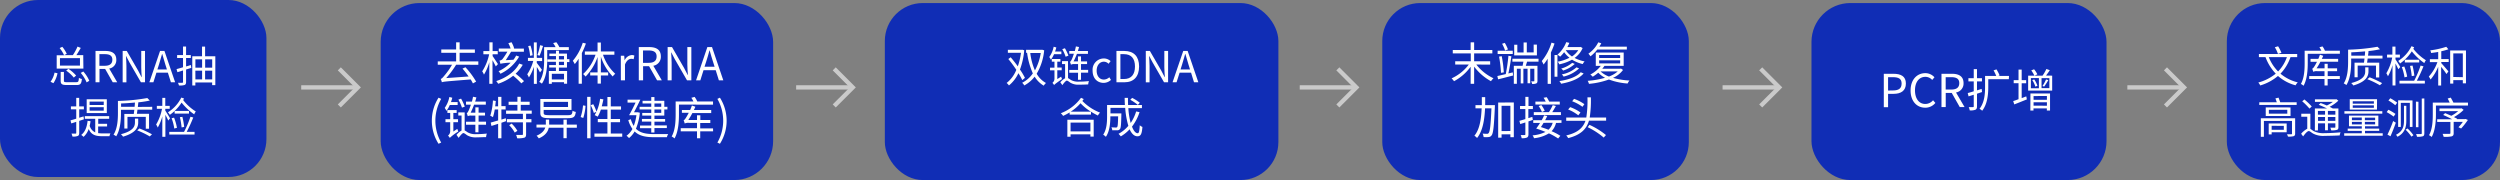<svg xmlns="http://www.w3.org/2000/svg" viewBox="0 0 936.14 67.42"><rect x="0" y="0" width="936.14" height="67.42" fill="#808080" stroke="none"/><defs><style>.cls-1{fill:#102db5;}.cls-2{fill:#fff;}.cls-3{fill:none;stroke:#cacaca;stroke-miterlimit:10;stroke-width:1.61px;}</style></defs><title>资源 43-12</title><g id="图层_2" data-name="图层 2"><g id="图层_1-2" data-name="图层 1"><rect class="cls-1" x="331.33" y="1.14" width="147.37" height="66.28" rx="14.21" ry="14.21"/><rect class="cls-1" width="99.77" height="66.28" rx="14.23" ry="14.23"/><rect class="cls-1" x="678.32" y="1.14" width="110.48" height="66.28" rx="14.56" ry="14.56"/><rect class="cls-1" x="833.85" y="1.14" width="102.29" height="66.28" rx="14.32" ry="14.32"/><path class="cls-2" d="M18.92,30.62a9,9,0,0,0,1.51-3.43l1.1.23A10.16,10.16,0,0,1,20,31.15Zm12.31-4.93h-10v-5H24A12.15,12.15,0,0,0,22.33,18l1-.47A11,11,0,0,1,25,20.17l-1,.48h3.28a19.09,19.09,0,0,0,1.75-3.21l1.22.5c-.52.9-1.11,1.89-1.65,2.71h2.57Zm-1.29-3.92H22.45v2.8h7.49Zm-1.4,9c.79,0,.92-.23,1-1.62a3.52,3.52,0,0,0,1.12.43c-.17,1.81-.56,2.26-2,2.26H25.07c-1.89,0-2.35-.34-2.35-1.63V26.94h1.21v3.28c0,.48.2.56,1.21.56Zm-2.92-5a14.7,14.7,0,0,1,2.88,2.52l-.87.76a14,14,0,0,0-2.85-2.61Zm5.57,1a12.72,12.72,0,0,1,2.25,3.49l-1,.59a13.54,13.54,0,0,0-2.21-3.55Z"/><path class="cls-2" d="M42.22,30.81l-2.85-5H37.26v5H35.77V19.08h3.68c2.39,0,4.1.85,4.1,3.29a3.17,3.17,0,0,1-2.66,3.3l3,5.14Zm-5-6.18h2c1.84,0,2.85-.73,2.85-2.26s-1-2.09-2.85-2.09h-2Z"/><path class="cls-2" d="M45.93,19.08h1.54l4.27,7.39L53,28.89h.08c-.08-1.19-.19-2.5-.19-3.71v-6.1h1.41V30.81H52.77L48.49,23.4,47.23,21h-.06c.06,1.19.17,2.44.17,3.67v6.16H45.93Z"/><path class="cls-2" d="M62.86,27.22H58.57l-1.13,3.59H55.93l4-11.73h1.65l4,11.73H64ZM62.5,26l-.57-1.79c-.43-1.33-.8-2.61-1.18-4h-.06c-.37,1.37-.76,2.64-1.17,4L58.94,26Z"/><path class="cls-2" d="M71.63,25.42l-1.95.6v4.65c0,.65-.16,1-.58,1.16A5.8,5.8,0,0,1,67,32,4.09,4.09,0,0,0,66.64,31c.72,0,1.39,0,1.58,0s.31-.08.31-.3V26.38l-2.1.65-.32-1.15c.67-.18,1.5-.42,2.42-.69V21.73H66.32v-1.1h2.21v-3.2h1.15v3.2h1.77v1.1H69.68v3.16l1.79-.55Zm9-4.34v10.8H79.44v-1H73.15V32H72V21.08h3.65V17.44H76.8v3.64Zm-7.46,1.13v3.13h2.51V22.21Zm0,7.51h2.51V26.46H73.15Zm3.65-7.51v3.13h2.64V22.21Zm2.64,7.51V26.46H76.8v3.26Z"/><path class="cls-2" d="M31.42,44.68c-.57.21-1.17.38-1.76.59v4.48c0,.66-.14,1-.54,1.16a4.59,4.59,0,0,1-2,.22,4.8,4.8,0,0,0-.35-1.1h1.49c.21,0,.29-.06.29-.3V45.62c-.66.23-1.28.42-1.86.6l-.29-1.16c.59-.14,1.33-.36,2.15-.62v-3.5h-2V39.83h2V36.65h1.1v3.18h1.76v1.11H29.66v3.15l1.62-.5Zm5.33,5.17a12,12,0,0,0,1.51.1c.38,0,2.56,0,3.09,0A3.5,3.5,0,0,0,41,51H38.21c-2.31,0-4-.44-5-2.68a7.14,7.14,0,0,1-1.92,2.93,5.38,5.38,0,0,0-.88-.72c1.43-1.12,2.13-2.91,2.39-5.28l1.1.13a12.65,12.65,0,0,1-.32,1.71,3.78,3.78,0,0,0,2.08,2.47V44.49h-3.9v-1h9.12v1h-4.1v1.87h3.32v1H36.75ZM40,42.34H32.46V37.16H40Zm-1.14-4.29H33.55v1.27h5.28Zm0,2.1H33.55v1.28h5.28Z"/><path class="cls-2" d="M57,40v1.07H51.47c-.06.56-.14,1.11-.22,1.55h4.56V48.2H54.59V43.77H47.73v4.37H46.56V42.66H50.1c.06-.44.12-1,.2-1.55h-5v1.14c0,2.57-.22,6.29-1.79,8.8a4.86,4.86,0,0,0-1-.62c1.51-2.37,1.65-5.75,1.65-8.18V37.8a73,73,0,0,0,11-1.09l.94.94a34.77,34.77,0,0,1-4.3.66c-.05.56-.12,1.14-.18,1.73Zm-5.25,5.82c0,1.64-.56,3.86-5.67,5.35a5.12,5.12,0,0,0-.8-.91c4.91-1.28,5.25-3.14,5.25-4.47V44.42h1.22ZM50.4,40c.06-.55.1-1.09.13-1.6-1.73.16-3.52.29-5.19.35V40Zm1.81,8.1a40.37,40.37,0,0,1,4.7,2.19l-.83.8a31.31,31.31,0,0,0-4.7-2.27Z"/><path class="cls-2" d="M63,45.14c-.19-.49-.66-1.4-1.07-2.17v8.26H60.78V43.58a17.27,17.27,0,0,1-1.71,4.19,5.4,5.4,0,0,0-.61-1.14,18,18,0,0,0,2.21-5.89H58.73v-1.1h2.05v-3h1.11v3h1.66v1.1H61.89v.69c.41.59,1.53,2.4,1.79,2.87Zm5.92-8.25-.32.59a18.15,18.15,0,0,0,4.72,4.27,4.93,4.93,0,0,0-.61,1.07A21.84,21.84,0,0,1,68,38.42,16.49,16.49,0,0,1,63.6,43a6.18,6.18,0,0,0-.71-.95,13.66,13.66,0,0,0,5-5.52ZM72.37,44a55.45,55.45,0,0,1-2.46,5.38h2.94v1H63.39v-1h5.52a36.13,36.13,0,0,0,2.4-5.67Zm-7.19.05a19.1,19.1,0,0,1,1.08,3.81l-1,.27a18.28,18.28,0,0,0-1-3.84Zm5.59-1.51H65.39v-1h5.38ZM68,47.71a28.57,28.57,0,0,0-.64-3.83l.94-.13a28.84,28.84,0,0,1,.67,3.78Z"/><path class="cls-2" d="M382.79,30a20.53,20.53,0,0,0-1.44-2.59A12.88,12.88,0,0,1,377.8,32a3.8,3.8,0,0,0-.86-.93,11.73,11.73,0,0,0,3.63-4.92,45.41,45.41,0,0,0-3-4.05l.88-.65c.88,1,1.81,2.21,2.68,3.39a25.68,25.68,0,0,0,1.18-5.07H377.4V18.66h5.19l.19-.05.75.21a27,27,0,0,1-1.6,7.22,24.55,24.55,0,0,1,1.87,3.12ZM391,18.84a21,21,0,0,1-2.81,8.77,9,9,0,0,0,3.49,3.47,4.69,4.69,0,0,0-.85,1,10,10,0,0,1-3.4-3.37A12.31,12.31,0,0,1,383.55,32a3.72,3.72,0,0,0-.8-1,10.67,10.67,0,0,0,4-3.52,28,28,0,0,1-2.15-7.7h-.38V18.66H390l.21-.05Zm-5.21,1a23.33,23.33,0,0,0,1.74,6.53,19.59,19.59,0,0,0,2.18-6.53Z"/><path class="cls-2" d="M394.7,20.29a10.42,10.42,0,0,1-1.19,2.07,5.12,5.12,0,0,0-.61-1,9.86,9.86,0,0,0,1.65-3.86l1,.27a14,14,0,0,1-.47,1.52h2.36v1Zm2.65,8.41a4.86,4.86,0,0,0,.36.89c-2.41,1.67-2.79,2-3,2.26a4.25,4.25,0,0,0-.63-.82,2,2,0,0,0,.77-1.52V26.34h-1.66v-1h1.66V23.1h-1v-1h3.23v1h-1.17v2.2h1.65v1h-1.65v3.3Zm2.58.54a10.05,10.05,0,0,1,1.06.69,5.49,5.49,0,0,0,3,.64,31.83,31.83,0,0,0,3.76-.21,5.59,5.59,0,0,0-.27,1.25c-.85.05-2.53.1-3.53.1a5.71,5.71,0,0,1-3.17-.76c-.54-.38-1-.76-1.31-.76s-1.07.83-1.66,1.69l-.77-1.07a6.62,6.62,0,0,1,1.79-1.5V24h-1.15V22.9h2.24Zm-.9-8a15.93,15.93,0,0,0-1.26-2.83l1-.35a18.42,18.42,0,0,1,1.31,2.78Zm4.66,6h-3.3V26.18h3.3V24h-1.45a2.27,2.27,0,0,0-1.22.23,7.62,7.62,0,0,0-.37-1.07c.24-.07.47-.49.74-1.05.13-.28.43-1,.73-2h-1.73V19.09h2.09c.16-.56.28-1.15.4-1.71l1.18.23c-.13.49-.29,1-.45,1.48h3.78v1.08h-4.13A27.72,27.72,0,0,1,402,23h1.65V21.11h1.14V23h2.27v1h-2.27v2.16h2.67v1.06h-2.67v2.67h-1.14Z"/><path class="cls-2" d="M409.13,26.47a4.23,4.23,0,0,1,4.19-4.58,3.71,3.71,0,0,1,2.55,1l-.76,1a2.5,2.5,0,0,0-1.74-.79c-1.57,0-2.72,1.36-2.72,3.36s1.09,3.33,2.69,3.33a3.11,3.11,0,0,0,2.05-.86l.62,1a4.12,4.12,0,0,1-2.8,1.11C410.9,31,409.13,29.35,409.13,26.47Z"/><path class="cls-2" d="M418.06,19.08H421c3.6,0,5.54,2.09,5.54,5.82s-1.94,5.91-5.48,5.91h-3Zm2.81,10.51c2.77,0,4.13-1.73,4.13-4.69s-1.36-4.62-4.13-4.62h-1.33v9.31Z"/><path class="cls-2" d="M429.05,19.08h1.53l4.28,7.39,1.25,2.42h.08c-.08-1.19-.2-2.5-.2-3.71v-6.1h1.41V30.81h-1.52l-4.27-7.41L430.34,21h-.06c.06,1.19.18,2.44.18,3.67v6.16h-1.41Z"/><path class="cls-2" d="M446,27.22h-4.29l-1.14,3.59h-1.5l4-11.73h1.65l4,11.73H447.1ZM445.61,26l-.56-1.79c-.43-1.33-.8-2.61-1.18-4h-.07c-.37,1.37-.75,2.64-1.17,4L442.06,26Z"/><path class="cls-2" d="M405.81,37.09c-.16.26-.34.48-.51.72a18.74,18.74,0,0,0,6.64,4.37,3.81,3.81,0,0,0-.82,1.08,25.72,25.72,0,0,1-2.59-1.43v1.09h-8V42.1a22.14,22.14,0,0,1-2.45,1.3,4.37,4.37,0,0,0-.86-1,16.6,16.6,0,0,0,7.57-5.78Zm-6.13,7.75h9.86v6.31h-1.23v-.84h-7.43v.9h-1.2Zm1.2,1.06v3.31h7.43V45.9Zm7.62-4.09a18.29,18.29,0,0,1-3.89-3.15,17.4,17.4,0,0,1-3.67,3.15Z"/><path class="cls-2" d="M426.71,42a18,18,0,0,1-2.82,5.41c.59,1.57,1.33,2.48,2.15,2.48.44,0,.64-.83.75-3a2.86,2.86,0,0,0,1,.64c-.22,2.72-.65,3.5-1.87,3.5s-2.19-1-2.93-2.62a14.17,14.17,0,0,1-3.3,2.66,6.78,6.78,0,0,0-.86-.95,12.8,12.8,0,0,0,3.68-3,32,32,0,0,1-1.17-6.74h-5.52v2.08h4.08v.52c-.08,3.58-.17,4.93-.51,5.34a1.23,1.23,0,0,1-1,.47c-.4,0-1.12,0-1.91,0a2.4,2.4,0,0,0-.33-1.12c.73.06,1.42.08,1.7.08a.53.53,0,0,0,.48-.18c.22-.24.3-1.25.36-4h-2.91v.13c0,2.24-.24,5.45-1.68,7.54a4.75,4.75,0,0,0-1-.81c1.31-1.95,1.45-4.69,1.45-6.75V39.33h6.68c-.07-.88-.08-1.77-.1-2.68h1.24c0,.92,0,1.82.06,2.68h5.17V40.5h-5.09a29.08,29.08,0,0,0,.88,5.56,16.18,16.18,0,0,0,2.05-4.33Zm-2.77-5.35a15.81,15.81,0,0,1,2.87,1.83l-.74.81a17.12,17.12,0,0,0-2.83-1.92Z"/><rect class="cls-1" x="142.55" y="1.14" width="146.95" height="66.28" rx="14.54" ry="14.54"/><line class="cls-3" x1="112.79" y1="32.73" x2="133.25" y2="32.73"/><polyline class="cls-3" points="127.06 25.78 134 32.73 127.06 39.67"/><rect class="cls-1" x="517.6" y="1.14" width="114.79" height="66.28" rx="14.22" ry="14.22"/><line class="cls-3" x1="486.69" y1="32.73" x2="507.15" y2="32.73"/><polyline class="cls-3" points="500.96 25.78 507.9 32.73 500.96 39.67"/><line class="cls-3" x1="298.12" y1="32.73" x2="318.58" y2="32.73"/><polyline class="cls-3" points="312.38 25.78 319.33 32.73 312.38 39.67"/><line class="cls-3" x1="645.03" y1="32.73" x2="665.49" y2="32.73"/><polyline class="cls-3" points="659.3 25.78 666.25 32.73 659.3 39.67"/><path class="cls-2" d="M857.69,21.4a16.86,16.86,0,0,1-3.75,6.19,15.63,15.63,0,0,0,6.47,3.25,5.59,5.59,0,0,0-.82,1.11A16.25,16.25,0,0,1,853,28.44,18.37,18.37,0,0,1,846.37,32a6.17,6.17,0,0,0-.73-1.1,17.42,17.42,0,0,0,6.53-3.32,17.87,17.87,0,0,1-3.84-6.19h-2.47V20.23H860.2V21.4Zm-8.13,0a16,16,0,0,0,3.49,5.36,14.72,14.72,0,0,0,3.29-5.36ZM853,20.2a12.12,12.12,0,0,0-1.18-2.51l1.23-.36a13.53,13.53,0,0,1,1.25,2.45Z"/><path class="cls-2" d="M864.15,20.15v3.46c0,2.49-.21,6.1-1.57,8.51a4.52,4.52,0,0,0-1-.69c1.3-2.28,1.41-5.5,1.41-7.82V19h6.26a7.54,7.54,0,0,0-.74-1.3l1.16-.32a7,7,0,0,1,.92,1.62h5.59v1.12Zm12,9.43h-4.55V32h-1.17V29.58h-5.74V28.49h5.74V26.65H867.7a2.86,2.86,0,0,0-1.5.24,8.9,8.9,0,0,0-.39-1.17c.28-.06.55-.42.87-.93.17-.25.53-.88.93-1.66h-2.42V22.05h2.91a14.33,14.33,0,0,0,.61-1.58l1.23.43c-.16.39-.33.77-.53,1.15h6.12v1.08h-6.64a23.3,23.3,0,0,1-1.44,2.45h3V23.9h1.17v1.68h3.52v1.07h-3.52v1.84h4.55Z"/><path class="cls-2" d="M892.14,20.84v1.07h-5.56c-.06.56-.14,1.11-.22,1.55h4.56V29H889.7V24.57h-6.86v4.37h-1.17V23.46h3.54c.06-.44.12-1,.2-1.55h-5v1.14c0,2.57-.22,6.29-1.79,8.8a4.79,4.79,0,0,0-1-.62c1.5-2.37,1.64-5.75,1.64-8.18V18.6a73,73,0,0,0,11-1.09l.94.94a34.77,34.77,0,0,1-4.3.66c0,.56-.11,1.14-.18,1.73Zm-5.25,5.82c0,1.64-.56,3.86-5.67,5.35a4.75,4.75,0,0,0-.8-.91c4.91-1.28,5.25-3.14,5.25-4.47V25.22h1.22Zm-1.38-5.82c.07-.55.1-1.09.13-1.6-1.73.16-3.52.29-5.19.35v1.25Zm1.81,8.1A40.57,40.57,0,0,1,892,31.13l-.84.8a31.31,31.31,0,0,0-4.7-2.27Z"/><path class="cls-2" d="M898.07,25.94c-.19-.49-.66-1.4-1.07-2.17V32h-1.11V24.38a17.27,17.27,0,0,1-1.71,4.19,5.4,5.4,0,0,0-.61-1.14,18.11,18.11,0,0,0,2.21-5.89h-1.94v-1.1h2v-3H897v3h1.66v1.1H897v.69c.41.59,1.53,2.4,1.79,2.87ZM904,17.69c-.09.19-.21.38-.32.59a18.15,18.15,0,0,0,4.72,4.27,4.51,4.51,0,0,0-.6,1.07,21.65,21.65,0,0,1-4.68-4.4,16.49,16.49,0,0,1-4.4,4.55,6.1,6.1,0,0,0-.7-.95A13.71,13.71,0,0,0,903,17.3Zm3.49,7.15A55.45,55.45,0,0,1,905,30.22H908v1.05H898.5V30.22H904a36.13,36.13,0,0,0,2.4-5.67Zm-7.19.05a19.1,19.1,0,0,1,1.08,3.81l-1,.27a18.28,18.28,0,0,0-1-3.84Zm5.59-1.51H900.5v-1h5.38Zm-2.8,5.13a28.57,28.57,0,0,0-.64-3.83l.94-.13a29,29,0,0,1,.68,3.78Z"/><path class="cls-2" d="M914.15,22.12h2.78v1.1h-2.78v.42c.61.64,2.27,2.59,2.67,3.09l-.72,1c-.37-.6-1.26-1.8-2-2.7v7H913V25a17.31,17.31,0,0,1-2.86,4.77,5.87,5.87,0,0,0-.66-1.09,16,16,0,0,0,3.22-5.41h-2.82v-1.1H913V19.46c-.9.15-1.79.27-2.64.39a3.73,3.73,0,0,0-.34-1,30.29,30.29,0,0,0,6-1.33l.8.93a20,20,0,0,1-2.67.74Zm9.25-3.22V31.21h-1.18V30h-3.57v1.31h-1.17V18.9Zm-1.18,10V20h-3.57v8.82Z"/><path class="cls-2" d="M860,38.29v1H846v-1h6.55c-.14-.46-.34-1-.5-1.45l1.16-.28c.22.55.46,1.22.64,1.73ZM859.43,50c0,.57-.14.81-.57,1a7.21,7.21,0,0,1-2.12.15,3.6,3.6,0,0,0-.38-.88c.69,0,1.42,0,1.62,0s.27-.06.27-.25V45.29H847.73v5.94h-1.15V44.28h12.85Zm-1.73-9.77v3.21h-9.28V40.21Zm-1.44,9.3h-5.63v.79h-1.1V46.23h6.73Zm.23-8.42h-6.9v1.45h6.9Zm-5.86,6v1.49h4.56V47.13Z"/><path class="cls-2" d="M865.13,48.25c.32.18.65.48,1.21.82a8,8,0,0,0,4.2.78c1.87,0,4.27-.14,5.9-.3a4.66,4.66,0,0,0-.33,1.16c-1.11.07-3.89.16-5.61.16a8.05,8.05,0,0,1-4.4-.88c-.62-.38-1.18-.91-1.55-.91-.55,0-1.33.91-2.13,2l-.75-1a8,8,0,0,1,2.3-1.87V43.7h-2.24V42.58h3.4Zm-.34-7.59a23.2,23.2,0,0,0-2.72-2.73l.83-.68a23.48,23.48,0,0,1,2.75,2.63Zm3.17,8.2h-1.14V40.61h4.53c-1-.48-2.13-1-3.1-1.36l.73-.67c.71.26,1.54.59,2.32.93a14.41,14.41,0,0,0,2.26-1.36h-6.72V37.2h7.81l.24-.06.72.56A13.83,13.83,0,0,1,872.34,40c.45.21.87.43,1.19.62h2.1v7c0,.59-.13.86-.55,1a6.64,6.64,0,0,1-2.16.19,4.08,4.08,0,0,0-.32-1c.75,0,1.42,0,1.62,0s.27-.06.27-.27V46.19H871.7v2.6h-1.07v-2.6H868Zm0-7.33v1.41h2.67V41.53Zm2.67,3.74V43.82H868v1.45Zm1.07-3.74v1.41h2.79V41.53Zm2.79,3.74V43.82H871.7v1.45Z"/><path class="cls-2" d="M892.22,49.9v.93H877.8V49.9h6.59V49h-5.28v-.85h5.28v-.87h-4.8v-4h11v4h-5v.87h5.32V49h-5.32v.91Zm-.15-7.33H877.88v-.92h14.19Zm-2-1.54H879.88V37.14H890.1ZM880.69,45h3.7V44h-3.7Zm3.7,1.59v-.95h-3.7v.95Zm4.53-8.68H881v.9h7.91Zm0,1.54H881v.91h7.91Zm.46,4.62h-3.84V45h3.84Zm0,1.57h-3.84v.95h3.84Z"/><path class="cls-2" d="M894.34,41.09A19.43,19.43,0,0,1,897,42.66l-.69,1a22.39,22.39,0,0,0-2.61-1.68Zm1.79,4.23,1,.62c-.57,1.67-1.36,3.64-2,5.09L894,50.41A48.38,48.38,0,0,0,896.13,45.32Zm-1.07-8.53a16.71,16.71,0,0,1,2.58,1.66l-.72.95a15.36,15.36,0,0,0-2.56-1.76Zm6,2.82v5.61c0,2.13-.45,4.55-3.32,6a2.83,2.83,0,0,0-.56-.74c2.68-1.36,3-3.34,3-5.25V39.61Zm2.32-2v9.91h-1v-9H899v9h-1V37.56Zm-1.86,10.5a16.61,16.61,0,0,1,2.21,2.53l-.75.52a18.81,18.81,0,0,0-2.2-2.6Zm4.08-10v9.51h-.94V38.05Zm2.21-1.23v13c0,.67-.16,1-.54,1.14a6.61,6.61,0,0,1-2.21.19,4.52,4.52,0,0,0-.35-1c.84,0,1.58,0,1.8,0s.33-.08.33-.32v-13Z"/><path class="cls-2" d="M924.15,38.41v1.12h-12v3.28c0,2.46-.23,6.08-1.59,8.48a5.07,5.07,0,0,0-1-.67c1.3-2.27,1.41-5.49,1.41-7.81v-4.4h6.32c-.21-.48-.5-1.08-.74-1.52l1.14-.34a19.45,19.45,0,0,1,1,1.86Zm-.89,6.14.85.37a26.68,26.68,0,0,1-2.53,3.2l-1-.48a17.62,17.62,0,0,0,1.65-2h-3.44v4.21c0,.72-.18,1-.75,1.21a12,12,0,0,1-3,.18,5.17,5.17,0,0,0-.4-1.12c1.16,0,2.24,0,2.54,0s.39-.08.39-.3V45.66h-4.95v-1h5.6c-1-.54-2.3-1.15-3.36-1.61l.72-.69c.72.3,1.55.65,2.34,1a13.63,13.63,0,0,0,2.56-1.75h-7v-1h8l.27-.06.77.59a16.12,16.12,0,0,1-3.62,2.7c.47.24.88.45,1.2.64l-.13.13h3Z"/><line class="cls-3" x1="796.6" y1="32.73" x2="817.06" y2="32.73"/><polyline class="cls-3" points="810.87 25.78 817.82 32.73 810.87 39.67"/><path class="cls-2" d="M170.79,24.24a34,34,0,0,1-3.71,5l8.4-.6a37.1,37.1,0,0,0-2.29-2.95l1.1-.51a30.23,30.23,0,0,1,4,5.38l-1.2.67c-.23-.44-.5-.94-.84-1.48-9.19.73-10.13.8-10.79,1.05a7.35,7.35,0,0,0-.43-1.24c.36-.08.75-.49,1.24-1.09a26.2,26.2,0,0,0,3-4.23h-5.35V23h6.88V19.77h-5.56V18.53h5.56V15.86h1.31v2.67h5.71v1.24h-5.71V23h7v1.26Z"/><path class="cls-2" d="M185.65,24.87c-.24-.53-.77-1.51-1.23-2.35v8.86h-1.2V23.27a17.61,17.61,0,0,1-2,4.68,5,5,0,0,0-.66-1.23,19,19,0,0,0,2.61-6.41H181V19.13h2.26V15.86h1.2v3.27h1.93v1.18h-1.93V21c.46.63,1.7,2.53,2,3Zm10.1-.61a14.32,14.32,0,0,1-2.67,3.33,30,30,0,0,1,3.14,2.79l-1,.83a29.65,29.65,0,0,0-3.06-2.85,18.54,18.54,0,0,1-5.61,3,6.59,6.59,0,0,0-.74-1c3.94-1.27,7.17-3.7,8.61-6.56ZM194.4,21.2a16.15,16.15,0,0,1-7,6.42,5.22,5.22,0,0,0-.71-.95,15.63,15.63,0,0,0,4.53-3.19,19.94,19.94,0,0,0-3.85.4,8.86,8.86,0,0,0-.34-1.19,2,2,0,0,0,1.08-.49A26.92,26.92,0,0,0,190,19.35h-3.23V18.17h4.43a11.48,11.48,0,0,0-.85-2l1.18-.36a9.12,9.12,0,0,1,1,2.32l-.17.06h3.81v1.18h-4.79c-.58.95-1.4,2.24-2,3.17l2.89-.17a9.05,9.05,0,0,0,1-1.58Z"/><path class="cls-2" d="M202.21,27.13c-.24-.46-.73-1.32-1.19-2.06V31.4h-1.11V25a16.2,16.2,0,0,1-1.85,4,9,9,0,0,0-.63-1.19,17.33,17.33,0,0,0,2.26-5h-2V21.67h2.21V15.88H201v5.79h2v1.19h-2v.68c.4.51,1.66,2.2,1.95,2.62Zm-3.71-6.22a17.36,17.36,0,0,0-.71-3.65l.86-.19a17,17,0,0,1,.8,3.62Zm4.85-3.71c-.38,1.21-.89,2.74-1.3,3.66l-.8-.26a25.06,25.06,0,0,0,1-3.68Zm1.56,1.55v3.72c0,2.64-.26,6.34-2,8.86a3.92,3.92,0,0,0-1-.65c1.67-2.41,1.84-5.74,1.84-8.21V17.65h4.3a11.17,11.17,0,0,0-.92-1.52l1.19-.32a10,10,0,0,1,1.14,1.84H213v1.1Zm4.38,6.55v1.29h3.06v4.77H211.2v-.57h-4.57v.59h-1.11V26.59h2.65V25.3h-2.53v-.94h2.53V23.15H205v-.91h3.19V21h-2.48v-.94h2.48V19h1.12v1.08h3v2.06h.9v1.09h-.9V25.3Zm1.91,2.34h-4.57v2.11h4.57Zm-1.91-5.4h1.91V21h-1.91Zm0,2.12h1.91V23.15h-1.91Z"/><path class="cls-2" d="M219.39,16.29a27.19,27.19,0,0,1-1.51,3.58V31.36h-1.21V22a18.42,18.42,0,0,1-1.44,2,10,10,0,0,0-.73-1.24,19.85,19.85,0,0,0,3.72-6.75Zm6.41,4.21a17.06,17.06,0,0,0,4.59,7.14,4.53,4.53,0,0,0-.95,1A18.94,18.94,0,0,1,225,21.2v5.9h2.73v1.15H225V31.3h-1.23V28.25H221V27.1h2.77V21.32a19.66,19.66,0,0,1-4.5,7.36,5.91,5.91,0,0,0-.92-.95A17.4,17.4,0,0,0,223,20.5h-4V19.28h4.76V15.93H225v3.35h5.06V20.5Z"/><path class="cls-2" d="M232.47,20.86h1.27l.14,1.68h.05a3.2,3.2,0,0,1,2.62-1.92,2,2,0,0,1,1,.2l-.29,1.36a2.3,2.3,0,0,0-.9-.15c-.76,0-1.71.55-2.33,2.13v5.93h-1.54Z"/><path class="cls-2" d="M246.05,30.09l-3-5.29h-2.24v5.29H239.2V17.63h3.91c2.53,0,4.35.9,4.35,3.5a3.38,3.38,0,0,1-2.82,3.5l3.19,5.46Zm-5.27-6.56h2.09c2,0,3-.78,3-2.4s-1.07-2.23-3-2.23h-2.09Z"/><path class="cls-2" d="M250,17.63h1.64l4.53,7.85,1.33,2.57h.09c-.09-1.26-.21-2.65-.21-3.94V17.63h1.5V30.09h-1.62l-4.54-7.87-1.34-2.57h-.07c.07,1.26.19,2.59.19,3.89v6.55H250Z"/><path class="cls-2" d="M268,26.28h-4.56l-1.2,3.81h-1.6l4.23-12.46h1.75l4.23,12.46h-1.66ZM267.59,25l-.6-1.9c-.46-1.41-.85-2.77-1.25-4.22h-.07c-.39,1.47-.8,2.81-1.24,4.22l-.62,1.9Z"/><path class="cls-2" d="M161.71,45.2a15.94,15.94,0,0,1,2.5-8.62l1,.45a16.42,16.42,0,0,0,0,16.35l-1,.46A16,16,0,0,1,161.71,45.2Z"/><path class="cls-2" d="M168.43,39.32a10.85,10.85,0,0,1-1.26,2.19,5.76,5.76,0,0,0-.65-1.1,10.59,10.59,0,0,0,1.75-4.1l1.09.29a14.26,14.26,0,0,1-.49,1.62h2.5v1.1Zm2.82,8.93a5.87,5.87,0,0,0,.37,1,18.09,18.09,0,0,0-3.19,2.39,4.05,4.05,0,0,0-.67-.86,2.1,2.1,0,0,0,.82-1.62V45.75h-1.77V44.64h1.77V42.3h-1.05V41.21H171V42.3h-1.24v2.34h1.75v1.11h-1.75v3.5Zm2.74.57a12.58,12.58,0,0,1,1.12.73,5.83,5.83,0,0,0,3.19.68,33.63,33.63,0,0,0,4-.22,6.34,6.34,0,0,0-.29,1.33c-.9,0-2.69.1-3.74.1a6.1,6.1,0,0,1-3.37-.8c-.57-.41-1.05-.81-1.39-.81s-1.14.88-1.77,1.8l-.81-1.14a6.93,6.93,0,0,1,1.9-1.6V43.25h-1.22V42.09H174Zm-1-8.51a16.82,16.82,0,0,0-1.34-3l1-.38a19.26,19.26,0,0,1,1.39,3ZM178,46.7h-3.5V45.58H178v-2.3h-1.55a2.4,2.4,0,0,0-1.29.24,8.59,8.59,0,0,0-.39-1.14c.26-.07.49-.51.78-1.1.14-.31.46-1.11.78-2.09h-1.83V38.05h2.21c.17-.6.31-1.23.42-1.82l1.26.24c-.13.52-.3,1.05-.47,1.58h4v1.14h-4.39a31.49,31.49,0,0,1-1.29,3H178v-2h1.21v2h2.41v1.07h-2.41v2.3H182V46.7h-2.84v2.84H178Z"/><path class="cls-2" d="M189.51,45.37l-1.75.6v5.81h-1.23V46.36c-.92.3-1.78.58-2.51.8l-.27-1.26c.74-.2,1.71-.49,2.78-.8V41h-1.27a17.51,17.51,0,0,1-.68,2.88,4.78,4.78,0,0,0-1-.53,22.81,22.81,0,0,0,1-5.73l1.08.19c-.07.68-.14,1.34-.24,2h1.1V36.28h1.23v3.47h1.58V41h-1.58v3.78l1.65-.51ZM197,42.6v2h2V45.8h-2v4.43c0,.75-.14,1.13-.67,1.33a9,9,0,0,1-2.68.22,5.08,5.08,0,0,0-.39-1.26c1,0,1.92,0,2.21,0s.34-.07.34-.32V45.8h-6V44.62h6v-2h-6.31V41.41h4.25V39.27h-3.3V38.1h3.3V36.26H195V38.1h3.33v1.17H195v2.14h4.11V42.6Zm-5.42,3.67A12.18,12.18,0,0,1,193.74,49l-1,.64a11.44,11.44,0,0,0-2.07-2.75Z"/><path class="cls-2" d="M216,47.82H212.2v3.93H211V47.82h-5.51c-.3,1.44-1.22,2.92-3.74,4a5,5,0,0,0-.83-1c2.07-.87,2.92-2,3.26-3.06h-3.29V46.66h3.5a4.52,4.52,0,0,0,0-.51V44.79h1.24v1.4a3.86,3.86,0,0,1,0,.47H211V44.81h1.24v1.85H216Zm-10.1-3.57c-2.77,0-3.57-.36-3.57-2V37.06H214v4.1H203.58v1.07c0,.73.34.9,2.25.9h6.8c1.39,0,1.63-.26,1.76-1.65a3.52,3.52,0,0,0,1.23.42c-.26,1.89-.75,2.35-3,2.35Zm-2.33-6.1v1.92h9.13V38.15Z"/><path class="cls-2" d="M217.42,43.83a17.28,17.28,0,0,0,.89-4.36l.95.14a19.46,19.46,0,0,1-.85,4.56Zm2.45-7.57h1.26V51.78h-1.26ZM222.13,39a15.94,15.94,0,0,1,1.24,2.84l-1,.46a17.51,17.51,0,0,0-1.17-2.89ZM233,50v1.2H222.59V50h4.86V45.75h-3.6V44.57h3.6V41.05H225a12.23,12.23,0,0,1-1.19,2.64,11.78,11.78,0,0,0-1.12-.58A16.6,16.6,0,0,0,224.71,37l1.23.21c-.17.88-.38,1.77-.61,2.6h2.12V36.33h1.26v3.52h3.84v1.2h-3.84v3.52h3.47v1.18h-3.47V50Z"/><path class="cls-2" d="M239.59,42.21a20.77,20.77,0,0,1-1.46,6c1.65,1.66,4,2,6.88,2,.66,0,4.32,0,5.19,0a4.13,4.13,0,0,0-.48,1.17H245c-3.15,0-5.61-.44-7.36-2.16a8.72,8.72,0,0,1-2.11,2.49,4.51,4.51,0,0,0-.93-.87,7.85,7.85,0,0,0,2.22-2.55A10.63,10.63,0,0,1,235.27,45l.94-.38a9.5,9.5,0,0,0,1.1,2.52,17.27,17.27,0,0,0,1-4h-2.75c.73-1.24,1.66-3.07,2.43-4.71h-3V37.33h4.78c-.71,1.5-1.61,3.3-2.36,4.71h1.2l.23,0Zm4.28-3.47h-3.26v-1h3.26V36.35h1.19v1.39h3.69V40h1.17v1h-1.17V43.3h-3.69v1.27h4v1h-4v1.38h4.64v1h-4.64v1.68h-1.19V48h-4.21v-1h4.21V45.54h-3.5v-1h3.5V43.3h-3.38v-1h3.38V41H239.5V40h4.37Zm1.19,0V40h2.55V38.74ZM247.61,41h-2.55v1.26h2.55Z"/><path class="cls-2" d="M254.24,39.17v3.67c0,2.65-.22,6.48-1.66,9a4.42,4.42,0,0,0-1.07-.73c1.37-2.43,1.49-5.85,1.49-8.31V38h6.65a7.45,7.45,0,0,0-.78-1.38l1.22-.34a7.54,7.54,0,0,1,1,1.72H267v1.19Zm12.79,10H262.2v2.6H261v-2.6h-6.1V48H261v-2H258a3.2,3.2,0,0,0-1.6.25,10.51,10.51,0,0,0-.41-1.24c.29-.06.58-.44.92-1,.19-.27.56-.94,1-1.77h-2.57V41.19h3.09a13.58,13.58,0,0,0,.65-1.68l1.31.46c-.17.41-.36.81-.56,1.22h6.49v1.14h-7.05a25.13,25.13,0,0,1-1.53,2.6H261V43.15h1.24v1.78h3.74v1.14H262.2v2H267Z"/><path class="cls-2" d="M268.63,53.38a16.48,16.48,0,0,0,0-16.35l.95-.45a16.09,16.09,0,0,1,0,17.26Z"/><path class="cls-2" d="M552.82,24.17a17.54,17.54,0,0,0,6.43,5.14,5.62,5.62,0,0,0-.94,1.1A19.57,19.57,0,0,1,552,24.94v6.44h-1.31V25a18.59,18.59,0,0,1-6.22,5.41,7.79,7.79,0,0,0-.91-1.07A16.64,16.64,0,0,0,550,24.17h-5.09V22.93h5.83V20H544V18.73h6.69V15.86H552v2.87h6.82V20H552v2.95h6v1.24Z"/><path class="cls-2" d="M566.46,27.1l.13,1.17c-2,.51-4,1.05-5.62,1.43l-.28-1.23c.85-.18,1.94-.45,3.15-.73a63.87,63.87,0,0,0,1-6.86l1.11.2c-.29,2-.72,4.62-1.13,6.42Zm0-6.89h-5.66V19h5.66Zm-4.4,7.06a44.83,44.83,0,0,0-.73-6.07l1-.17a43.72,43.72,0,0,1,.78,6.07Zm1.53-8.37a15.71,15.71,0,0,0-1.12-2.51l1-.34a12.71,12.71,0,0,1,1.19,2.45Zm8.24,4.2c-.17.53-.32,1.07-.49,1.55h4.37v5.59c0,.53-.08.8-.44,1a3.5,3.5,0,0,1-1.55.2,3.78,3.78,0,0,0-.37-1,8.24,8.24,0,0,0,1,0c.16,0,.19-.05.19-.19V25.74H573v5.44h-1V25.74h-1.56v5.49h-1V25.74H568v5.64h-1.14V24.65h3.28c.1-.48.2-1,.31-1.55h-4.13V22h9.79V23.1Zm3.68-2.36H567v-4h1.17v2.91h2.35V15.9h1.2v3.72h2.57V16.71h1.21Z"/><path class="cls-2" d="M582.1,16.3a31.57,31.57,0,0,1-1.35,3.37V31.4h-1.22V22A20.07,20.07,0,0,1,578,24.16a11.55,11.55,0,0,0-.67-1.3,20.14,20.14,0,0,0,3.64-6.9Zm0,4.29h1.09v8.14h-1.09ZM592.62,18a8.61,8.61,0,0,1-3,3.69,13.15,13.15,0,0,0,3.74,1.3,4.4,4.4,0,0,0-.7,1,13.33,13.33,0,0,1-4-1.64,17.31,17.31,0,0,1-4.78,1.75,3.55,3.55,0,0,0-.59-1,15.7,15.7,0,0,0,4.41-1.48,9.37,9.37,0,0,1-2-2.08,12.44,12.44,0,0,1-1.5,1.69,5.79,5.79,0,0,0-1-.75,12,12,0,0,0,3.3-4.71l1.15.29a16,16,0,0,1-.74,1.56h4.77l.21-.05ZM593,27.5c-1.68,2-4.84,3.22-8.43,3.85a4.78,4.78,0,0,0-.66-1c3.41-.48,6.49-1.57,8-3.3Zm-3.32-3.56a11.48,11.48,0,0,1-4.36,2.48,3.64,3.64,0,0,0-.72-.75,10.87,10.87,0,0,0,4.12-2.14Zm1.62,1.68a12.61,12.61,0,0,1-5.81,3.06,3.66,3.66,0,0,0-.67-.82,11.52,11.52,0,0,0,5.51-2.65Zm-5-6.85a8.57,8.57,0,0,0,2.33,2.38A8.2,8.2,0,0,0,591,18.77Z"/><path class="cls-2" d="M607.75,26.2A9.44,9.44,0,0,1,604,29.15a27.81,27.81,0,0,0,6.17,1,4.79,4.79,0,0,0-.7,1.12,24.3,24.3,0,0,1-7-1.5A29.64,29.64,0,0,1,595,31.4a4.76,4.76,0,0,0-.48-1.14,31.08,31.08,0,0,0,6.51-1.14,9.23,9.23,0,0,1-2.55-1.9,16.21,16.21,0,0,1-2.07,1.51,6.51,6.51,0,0,0-.9-.82,11.9,11.9,0,0,0,3.91-3.24h-1.87v-5H608v5H600.8a11.57,11.57,0,0,1-.82,1.06h6.78l.22-.07Zm-9.64-7.64a14.24,14.24,0,0,1-2.55,2.54,5.84,5.84,0,0,0-.78-1,11.37,11.37,0,0,0,3.7-4.25l1.13.36a13.76,13.76,0,0,1-.73,1.27h10.3v1.07Zm.7,3.17h7.87V20.6h-7.87Zm0,2h7.87V22.59h-7.87Zm.51,3a9.47,9.47,0,0,0,3.16,1.93,10.42,10.42,0,0,0,3.3-1.93Z"/><path class="cls-2" d="M559.76,40c-.32,7.38-.6,9.89-1.21,10.67a1.43,1.43,0,0,1-1.15.65,9.3,9.3,0,0,1-1.86,0,3.52,3.52,0,0,0-.37-1.3c.71.07,1.36.09,1.66.09a.65.65,0,0,0,.6-.29c.48-.54.78-2.89,1.05-9.26h-2.39c-.21,4.25-.84,8.48-3,11.11a4.1,4.1,0,0,0-1-.85c2-2.36,2.55-6.3,2.72-10.26H552.5V39.36h2.38c0-1,0-2.08,0-3h1.26c0,1,0,2,0,3h3.64Zm7.1-1.63v13h-1.29V50.3h-3.3v1.24H561V38.39Zm-1.29,10.69V39.61h-3.3v9.47Z"/><path class="cls-2" d="M572.34,45.47v4.81c0,.68-.17,1-.56,1.23a4.72,4.72,0,0,1-2,.24,4.23,4.23,0,0,0-.35-1.19,14.26,14.26,0,0,0,1.46,0c.2,0,.29-.06.29-.29V45.85l-1.91.61-.32-1.21c.61-.17,1.39-.4,2.23-.66V40.85h-2V39.68h2v-3.4h1.17v3.4H574v1.17h-1.7v3.38l1.49-.47.19,1.15Zm10.32.57A6.86,6.86,0,0,1,581,49.13a20.06,20.06,0,0,1,3.28,1.73l-.83,1A23,23,0,0,0,580,49.94a13.2,13.2,0,0,1-5.58,1.82,3.9,3.9,0,0,0-.54-1.08,13,13,0,0,0,4.83-1.28c-1.16-.49-2.37-.92-3.47-1.26.44-.58.95-1.32,1.44-2.1h-2.55V45h3.18a15.63,15.63,0,0,0,.89-1.79l1.17.24c-.22.49-.49,1-.78,1.55h6.12V46Zm1.85-2.95H574.34V42H580a18.19,18.19,0,0,0,1.43-2.63l1.19.32c-.46.78-.94,1.65-1.39,2.31h3.26Zm-.43-3.94h-9.14v-1.1h3.87A11.82,11.82,0,0,0,578,36.6l1.18-.2a12.35,12.35,0,0,1,.93,1.65h3.94Zm-6.69,2.79a10.36,10.36,0,0,0-1.23-2.21l1-.39a10.32,10.32,0,0,1,1.27,2.14ZM578,46a16.58,16.58,0,0,1-1,1.58c.91.29,1.88.63,2.83,1a5.52,5.52,0,0,0,1.58-2.6Z"/><path class="cls-2" d="M601.42,44v1.18H595c-.9,3.09-3,5.33-7.79,6.54a4.23,4.23,0,0,0-.73-1c4.34-1,6.31-2.89,7.21-5.49h-7.21V44H594a40.69,40.69,0,0,0,.43-7.56h1.29a43.4,43.4,0,0,1-.44,7.56ZM591,43.18A15.47,15.47,0,0,0,587.2,41l.76-.88a15.21,15.21,0,0,1,3.86,2ZM592.57,40a16,16,0,0,0-3.86-2.08l.7-.91a15.38,15.38,0,0,1,3.87,2Zm2.62,6.75a27.79,27.79,0,0,1,6.17,3.82l-.84.95a27.56,27.56,0,0,0-6-3.89Z"/><path class="cls-2" d="M705.4,27.63H709c2.8,0,4.67.93,4.67,3.65s-1.87,3.86-4.59,3.86H707v5H705.4Zm3.44,6.24c2.19,0,3.23-.8,3.23-2.59s-1.11-2.38-3.3-2.38H707v5Z"/><path class="cls-2" d="M715.43,33.87c0-4,2.36-6.48,5.53-6.48a4.59,4.59,0,0,1,3.41,1.55l-.85,1A3.39,3.39,0,0,0,721,28.77c-2.36,0-3.92,1.94-3.92,5.05s1.49,5.11,3.87,5.11a3.78,3.78,0,0,0,2.89-1.39l.87,1a4.83,4.83,0,0,1-3.83,1.79C717.76,40.31,715.43,37.91,715.43,33.87Z"/><path class="cls-2" d="M733.84,40.09l-3-5.29h-2.25v5.29H727V27.63h3.91c2.53,0,4.35.9,4.35,3.5a3.38,3.38,0,0,1-2.82,3.5l3.2,5.46Zm-5.27-6.56h2.09c2,0,3-.78,3-2.4s-1.07-2.23-3-2.23h-2.09Z"/><path class="cls-2" d="M740.3,35.09v4.73c0,.71-.15,1-.58,1.27a4.93,4.93,0,0,1-2.15.24,4.74,4.74,0,0,0-.38-1.22h1.6c.2,0,.29-.07.29-.32V35.48l-1.94.61-.31-1.24c.63-.17,1.4-.39,2.25-.66V30.47h-2V29.28h2v-3.4h1.22v3.4h1.86v1.19H740.3v3.36l1.74-.54.15,1.17Zm11.92-5.44h-7.7v3c0,2.64-.31,6.32-2.28,8.82a4.61,4.61,0,0,0-1-.73c1.87-2.34,2.08-5.66,2.08-8.09V28.43h4.18a17.16,17.16,0,0,0-1-2.09l1.1-.36a15.34,15.34,0,0,1,1.17,2.26l-.49.19h4Z"/><path class="cls-2" d="M758.75,36.09l.22,1.13c-1.63.66-3.35,1.36-4.71,1.88l-.41-1.25c.58-.17,1.26-.43,2-.7v-6h-1.81V30h1.81V26.07h1.18V30h1.68v1.17h-1.68v5.56Zm9.7-7.76v5.59h-9V28.33h5.39a15.26,15.26,0,0,0,1.44-2.5l1.29.46c-.46.69-1,1.44-1.43,2ZM760.31,35h7.34v6.38h-1.2v-.8h-5v.8h-1.17Zm.17-1.95h3V29.23h-3Zm1.19-7.11a8.55,8.55,0,0,1,1.23,1.89l-1.09.53a14.2,14.2,0,0,0-1.19-2Zm.07,3.81a9.5,9.5,0,0,1,1.19,2.36l-.77.34A9,9,0,0,0,761,30Zm-.26,6.22v1.41h5V35.94Zm5,3.62V38.29h-5v1.27Zm.92-10.33h-2.93V33h2.93Zm-2.57,2.94a15.28,15.28,0,0,0,1.32-2.45L767,30a24.93,24.93,0,0,1-1.55,2.42Z"/></g></g></svg>